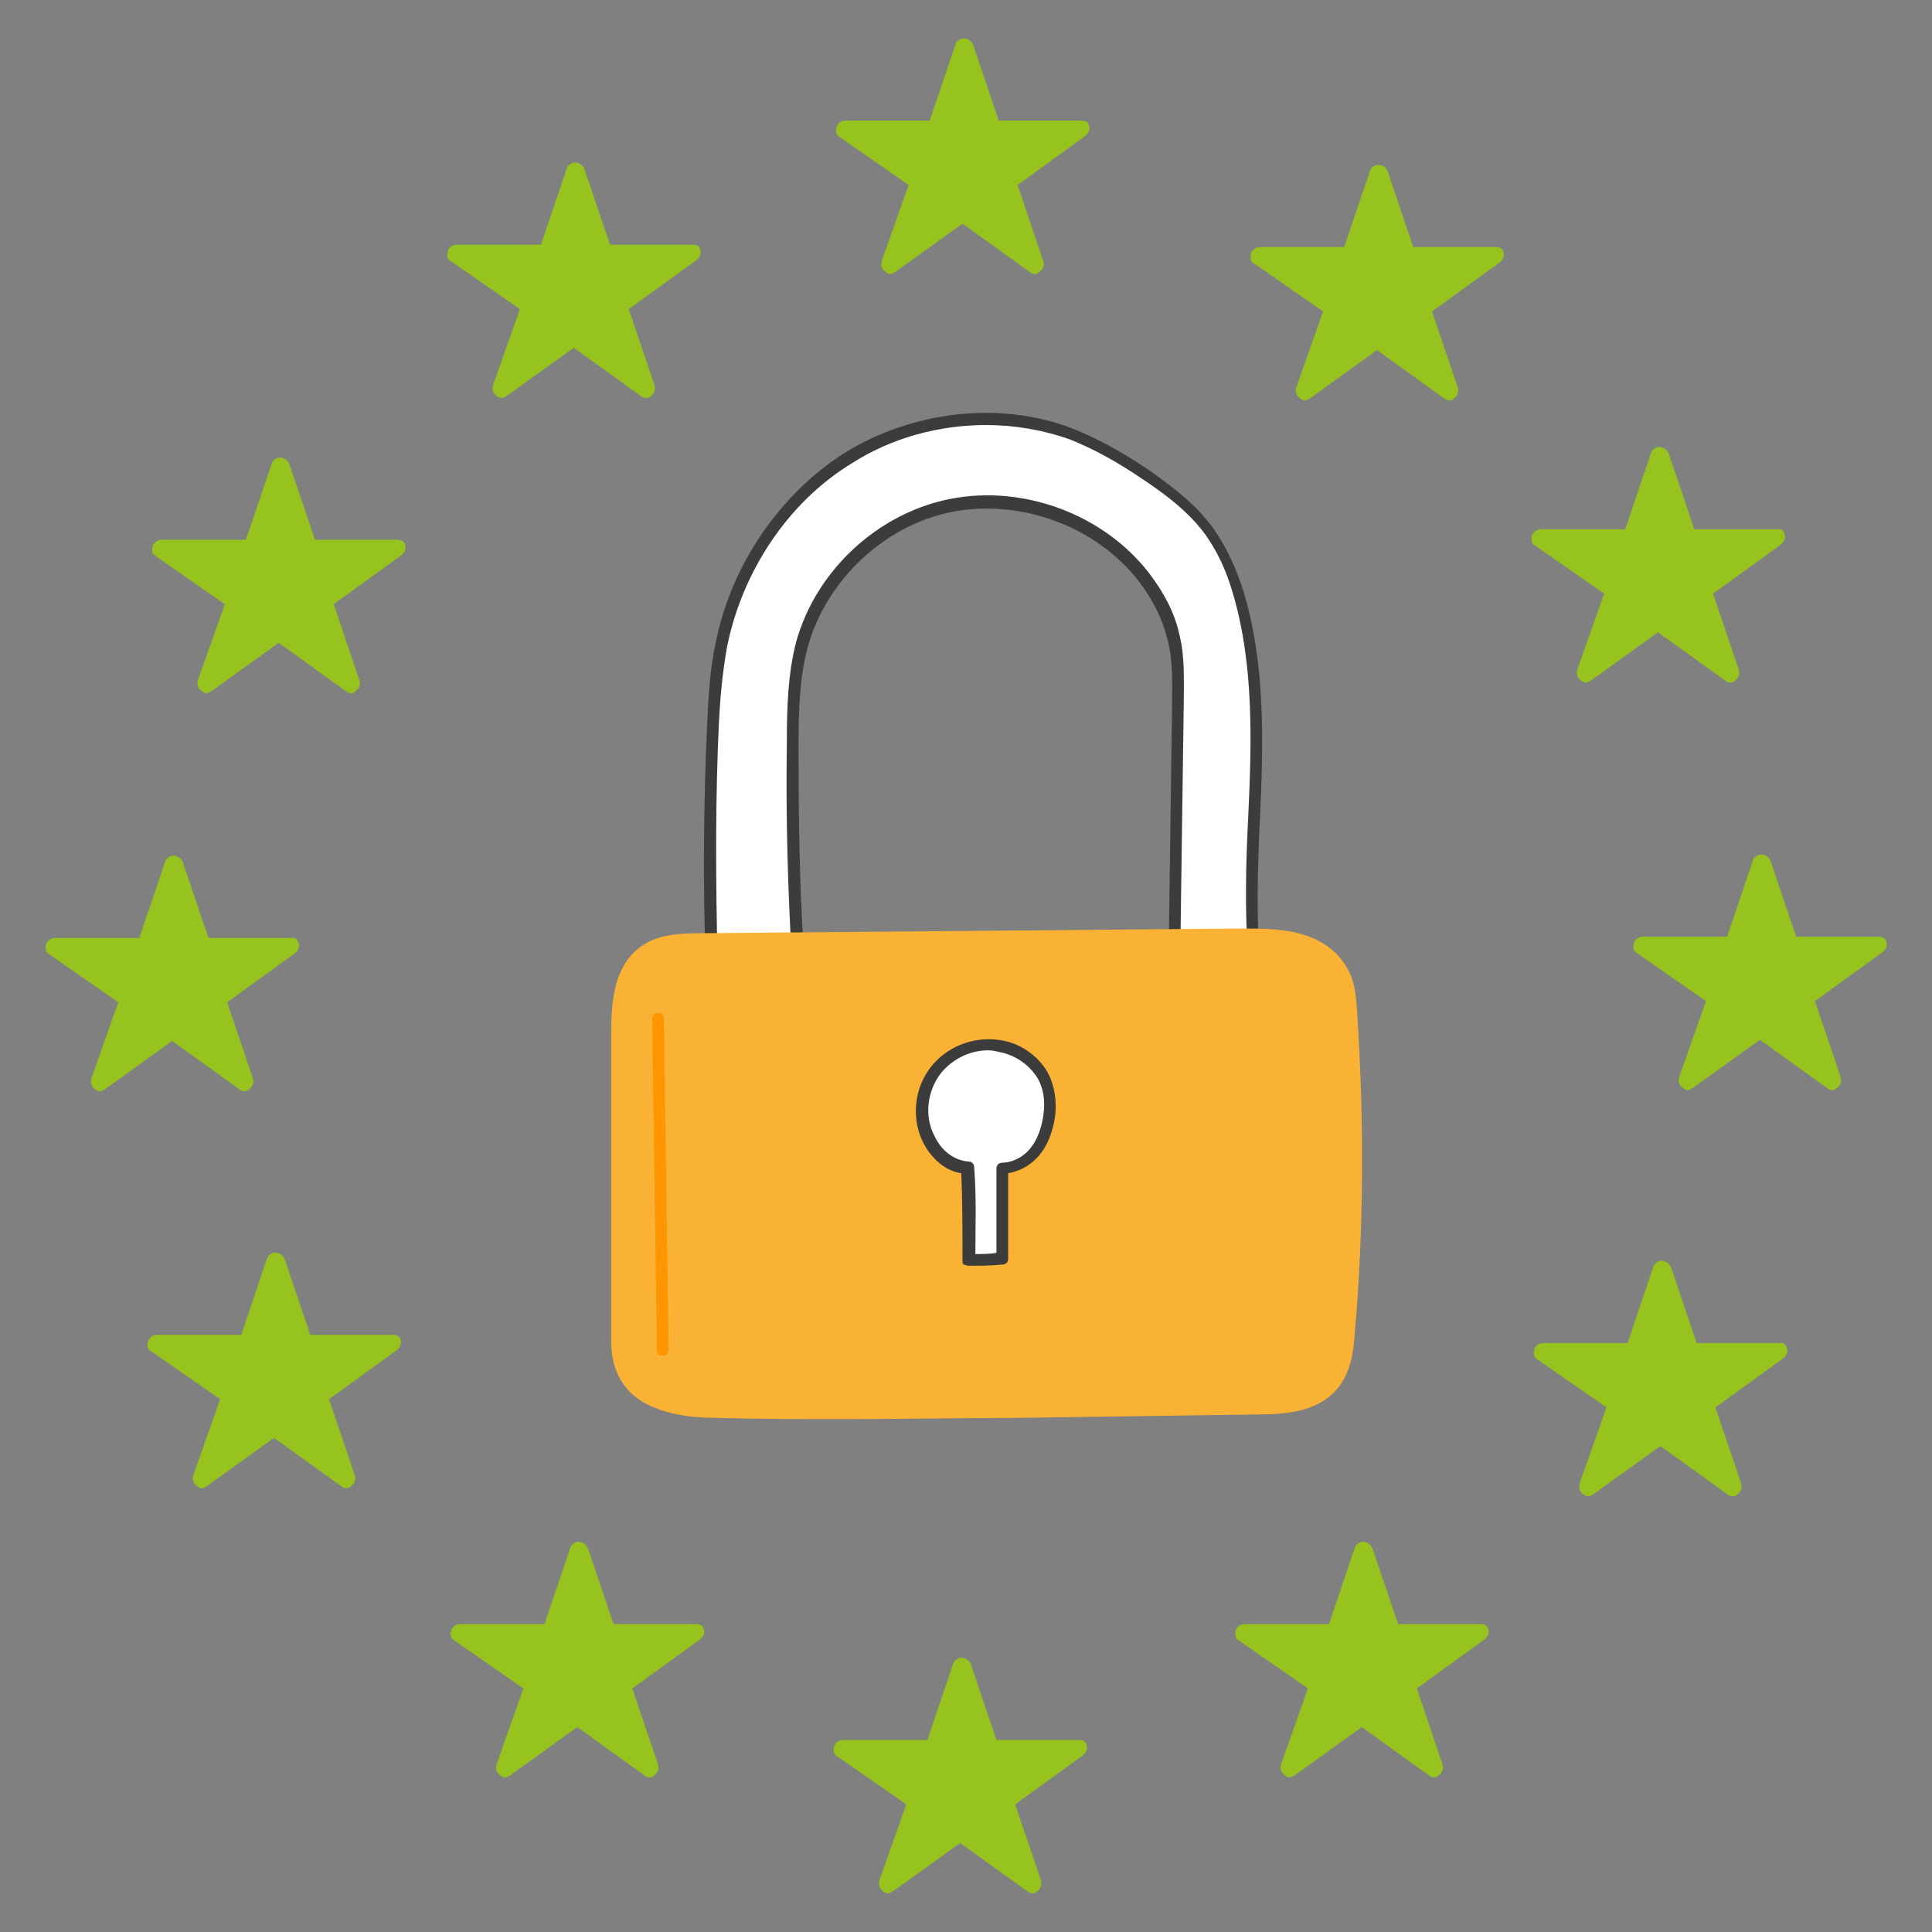 <?xml version="1.0" encoding="utf-8"?>
<!-- Generator: Adobe Illustrator 24.3.0, SVG Export Plug-In . SVG Version: 6.00 Build 0)  -->
<svg version="1.1" xmlns="http://www.w3.org/2000/svg" xmlns:xlink="http://www.w3.org/1999/xlink" x="0px" y="0px"
	 viewBox="0 0 165 165" style="enable-background:new 0 0 165 165;" xml:space="preserve">
<rect x="0" y="0" width="165" height="165" fill="#808080" stroke="none"/>
<style type="text/css">
	.st0{fill:#96C31E;}
	.st1{fill:#FFFFFF;stroke:#3C3C3C;stroke-linecap:round;stroke-linejoin:round;stroke-miterlimit:10;}
	.st2{fill:#F9B233;stroke:#F9B233;stroke-linecap:round;stroke-linejoin:round;stroke-miterlimit:10;}
	.st3{fill:none;stroke:#FF9600;stroke-linecap:round;stroke-linejoin:round;stroke-miterlimit:10;}
	.st4{fill:#FFFFFF;}
	.st5{fill:#3C3C3C;}
	.st6{fill:#F9B233;}
	.st7{fill:#FF9600;}
</style>
<g id="Ebene_2">
</g>
<g id="vektorisiert">
	<g id="Sterne">
		<path id="Icon_ionic-ios-star-5_23_" class="st0" d="M92.4,10.3h-7.1l-2.2-6.5c-0.2-0.4-0.6-0.6-1-0.5c-0.2,0.1-0.4,0.2-0.5,0.5
			l-2.2,6.5h-7.2c-0.4,0-0.8,0.3-0.8,0.8v0.1c0,0.2,0.1,0.4,0.3,0.5l5.9,4.1l-2.3,6.5c-0.1,0.3,0,0.7,0.3,0.9
			c0.1,0.1,0.3,0.2,0.4,0.2c0.2,0,0.3-0.1,0.5-0.2l5.7-4.1l5.7,4.1c0.1,0.1,0.3,0.2,0.5,0.2s0.3-0.1,0.4-0.2
			c0.3-0.2,0.4-0.6,0.3-0.9l-2.2-6.5l5.8-4.2l0.1-0.1c0.3-0.3,0.3-0.7,0.1-1C92.8,10.3,92.4,10.3,92.4,10.3L92.4,10.3z"/>
		<path id="Icon_ionic-ios-star-5_22_" class="st0" d="M127.8,21.1h-7.1l-2.2-6.5c-0.2-0.4-0.6-0.6-1-0.5c-0.2,0.1-0.4,0.2-0.5,0.5
			l-2.2,6.5h-7.2c-0.4,0-0.8,0.3-0.8,0.8V22c0,0.2,0.1,0.4,0.3,0.5l5.9,4.1l-2.3,6.5c-0.1,0.3,0,0.7,0.3,0.9
			c0.1,0.1,0.3,0.2,0.4,0.2c0.2,0,0.3-0.1,0.5-0.2l5.7-4.1l5.7,4.1c0.1,0.1,0.3,0.2,0.5,0.2s0.3-0.1,0.4-0.2
			c0.3-0.2,0.4-0.6,0.3-0.9l-2.2-6.5l5.8-4.2l0.1-0.1c0.3-0.3,0.3-0.7,0.1-1C128.1,21.1,127.8,21.1,127.8,21.1L127.8,21.1z"/>
		<path id="Icon_ionic-ios-star-5_21_" class="st0" d="M151.8,45.2h-7.1l-2.2-6.5c-0.2-0.4-0.6-0.6-1-0.5c-0.2,0.1-0.4,0.2-0.5,0.5
			l-2.2,6.5h-7.2c-0.4,0-0.8,0.3-0.8,0.8v0.1c0,0.2,0.1,0.4,0.3,0.5l5.9,4.1l-2.3,6.5c-0.1,0.3,0,0.7,0.3,0.9
			c0.1,0.1,0.3,0.2,0.4,0.2c0.2,0,0.3-0.1,0.5-0.2l5.7-4.1l5.7,4.1c0.1,0.1,0.3,0.2,0.5,0.2s0.3-0.1,0.4-0.2
			c0.3-0.2,0.4-0.6,0.3-0.9l-2.2-6.5l5.8-4.2l0.1-0.1c0.3-0.3,0.3-0.7,0.1-1C152.1,45.1,151.8,45.2,151.8,45.2L151.8,45.2z"/>
		<path id="Icon_ionic-ios-star-5_20_" class="st0" d="M160.5,80h-7.1l-2.2-6.5c-0.2-0.4-0.6-0.6-1-0.5c-0.2,0.1-0.4,0.2-0.5,0.5
			l-2.2,6.5h-7.2c-0.4,0-0.8,0.3-0.8,0.8v0.1c0,0.2,0.1,0.4,0.3,0.5l5.9,4.1l-2.3,6.5c-0.1,0.3,0,0.7,0.3,0.9
			c0.1,0.1,0.3,0.2,0.4,0.2c0.2,0,0.3-0.1,0.5-0.2l5.7-4.1l5.7,4.1c0.1,0.1,0.3,0.2,0.5,0.2s0.3-0.1,0.4-0.2
			c0.3-0.2,0.4-0.6,0.3-0.9l-2.2-6.5l5.8-4.2l0.1-0.1c0.3-0.3,0.3-0.7,0.1-1C160.8,80,160.5,80,160.5,80L160.5,80z"/>
		<path id="Icon_ionic-ios-star-5_19_" class="st0" d="M152,114.7h-7.1l-2.2-6.5c-0.2-0.4-0.6-0.6-1-0.5c-0.2,0.1-0.4,0.2-0.5,0.5
			l-2.2,6.5h-7.2c-0.4,0-0.8,0.3-0.8,0.8v0.1c0,0.2,0.1,0.4,0.3,0.5l5.9,4.1l-2.3,6.5c-0.1,0.3,0,0.7,0.3,0.9
			c0.1,0.1,0.3,0.2,0.4,0.2c0.2,0,0.3-0.1,0.5-0.2l5.7-4.1l5.7,4.1c0.1,0.1,0.3,0.2,0.5,0.2s0.3-0.1,0.4-0.2
			c0.3-0.2,0.4-0.6,0.3-0.9l-2.2-6.5l5.8-4.2l0.1-0.1c0.3-0.3,0.3-0.7,0.1-1C152.3,114.6,152,114.7,152,114.7L152,114.7z"/>
		<path id="Icon_ionic-ios-star-5_18_" class="st0" d="M126.5,138.7h-7.1l-2.2-6.5c-0.2-0.4-0.6-0.6-1-0.5c-0.2,0.1-0.4,0.2-0.5,0.5
			l-2.2,6.5h-7.2c-0.4,0-0.8,0.3-0.8,0.8v0.1c0,0.2,0.1,0.4,0.3,0.5l5.9,4.1l-2.3,6.5c-0.1,0.3,0,0.7,0.3,0.9
			c0.1,0.1,0.3,0.2,0.4,0.2c0.2,0,0.3-0.1,0.5-0.2l5.7-4.1l5.7,4.1c0.1,0.1,0.3,0.2,0.5,0.2s0.3-0.1,0.4-0.2
			c0.3-0.2,0.4-0.6,0.3-0.9l-2.2-6.5l5.8-4.2l0.1-0.1c0.3-0.3,0.3-0.7,0.1-1C126.8,138.7,126.5,138.7,126.5,138.7L126.5,138.7z"/>
		<path id="Icon_ionic-ios-star-5_17_" class="st0" d="M92.2,148.6h-7.1l-2.2-6.5c-0.2-0.4-0.6-0.6-1-0.5c-0.2,0.1-0.4,0.2-0.5,0.5
			l-2.2,6.5H72c-0.4,0-0.8,0.3-0.8,0.8v0.1c0,0.2,0.1,0.4,0.3,0.5l5.9,4.1l-2.3,6.5c-0.1,0.3,0,0.7,0.3,0.9c0.1,0.1,0.3,0.2,0.4,0.2
			c0.2,0,0.3-0.1,0.5-0.2l5.7-4.1l5.7,4.1c0.1,0.1,0.3,0.2,0.5,0.2s0.3-0.1,0.4-0.2c0.3-0.2,0.4-0.6,0.3-0.9l-2.2-6.5l5.8-4.2
			l0.1-0.1c0.3-0.3,0.3-0.7,0.1-1C92.6,148.6,92.2,148.6,92.2,148.6L92.2,148.6z"/>
		<path id="Icon_ionic-ios-star-5_16_" class="st0" d="M59.5,138.7h-7.1l-2.2-6.5c-0.2-0.4-0.6-0.6-1-0.5c-0.2,0.1-0.4,0.2-0.5,0.5
			l-2.2,6.5h-7.2c-0.4,0-0.8,0.3-0.8,0.8v0.1c0,0.2,0.1,0.4,0.3,0.5l5.9,4.1l-2.3,6.5c-0.1,0.3,0,0.7,0.3,0.9
			c0.1,0.1,0.3,0.2,0.4,0.2c0.2,0,0.3-0.1,0.5-0.2l5.7-4.1l5.7,4.1c0.1,0.1,0.3,0.2,0.5,0.2s0.3-0.1,0.4-0.2
			c0.3-0.2,0.4-0.6,0.3-0.9l-2.2-6.5l5.8-4.2l0.1-0.1c0.3-0.3,0.3-0.7,0.1-1C59.8,138.7,59.5,138.7,59.5,138.7L59.5,138.7z"/>
		<path id="Icon_ionic-ios-star-5_15_" class="st0" d="M33.6,114h-7.1l-2.2-6.5c-0.2-0.4-0.6-0.6-1-0.5c-0.2,0.1-0.4,0.2-0.5,0.5
			l-2.2,6.5h-7.2c-0.4,0-0.8,0.3-0.8,0.8v0.1c0,0.2,0.1,0.4,0.3,0.5l5.9,4.1l-2.3,6.5c-0.1,0.3,0,0.7,0.3,0.9
			c0.1,0.1,0.3,0.2,0.4,0.2c0.2,0,0.3-0.1,0.5-0.2l5.7-4.1l5.7,4.1c0.1,0.1,0.3,0.2,0.5,0.2s0.3-0.1,0.4-0.2
			c0.3-0.2,0.4-0.6,0.3-0.9l-2.2-6.5l5.8-4.2l0.1-0.1c0.3-0.3,0.3-0.7,0.1-1C33.9,114,33.6,114,33.6,114L33.6,114z"/>
		<path id="Icon_ionic-ios-star-5_14_" class="st0" d="M24.9,80.1h-7.1l-2.2-6.5c-0.2-0.4-0.6-0.6-1-0.5c-0.2,0.1-0.4,0.2-0.5,0.5
			l-2.2,6.5H4.7c-0.4,0-0.8,0.3-0.8,0.8V81c0,0.2,0.1,0.4,0.3,0.5l5.9,4.1l-2.3,6.5c-0.1,0.3,0,0.7,0.3,0.9c0.1,0.1,0.3,0.2,0.4,0.2
			c0.2,0,0.3-0.1,0.5-0.2l5.7-4.1l5.7,4.1c0.1,0.1,0.3,0.2,0.5,0.2s0.3-0.1,0.4-0.2c0.3-0.2,0.4-0.6,0.3-0.9l-2.2-6.5l5.8-4.2
			l0.1-0.1c0.3-0.3,0.3-0.7,0.1-1C25.2,80,24.9,80.1,24.9,80.1L24.9,80.1z"/>
		<path id="Icon_ionic-ios-star-5_13_" class="st0" d="M34,46.1h-7.1l-2.2-6.5c-0.2-0.4-0.6-0.6-1-0.5c-0.2,0.1-0.4,0.2-0.5,0.5
			L21,46.1h-7.2c-0.4,0-0.8,0.3-0.8,0.8V47c0,0.2,0.1,0.4,0.3,0.5l5.9,4.1l-2.3,6.5c-0.1,0.3,0,0.7,0.3,0.9c0.1,0.1,0.3,0.2,0.4,0.2
			c0.2,0,0.3-0.1,0.5-0.2l5.7-4.1l5.7,4.1c0.1,0.1,0.3,0.2,0.5,0.2s0.3-0.1,0.4-0.2c0.3-0.2,0.4-0.6,0.3-0.9l-2.2-6.5l5.8-4.2
			l0.1-0.1c0.3-0.3,0.3-0.7,0.1-1C34.3,46.1,34,46.1,34,46.1L34,46.1z"/>
		<path id="Icon_ionic-ios-star-5_12_" class="st0" d="M59.2,20.9h-7.1l-2.2-6.5c-0.2-0.4-0.6-0.6-1-0.5c-0.2,0.1-0.4,0.2-0.5,0.5
			l-2.2,6.5H39c-0.4,0-0.8,0.3-0.8,0.8v0.1c0,0.2,0.1,0.4,0.3,0.5l5.9,4.1l-2.3,6.5c-0.1,0.3,0,0.7,0.3,0.9c0.1,0.1,0.3,0.2,0.4,0.2
			c0.2,0,0.3-0.1,0.5-0.2l5.7-4.1l5.7,4.1c0.1,0.1,0.3,0.2,0.5,0.2s0.3-0.1,0.4-0.2c0.3-0.2,0.4-0.6,0.3-0.9l-2.2-6.5l5.8-4.2
			l0.1-0.1c0.3-0.3,0.3-0.7,0.1-1C59.6,20.9,59.2,20.9,59.2,20.9L59.2,20.9z"/>
	</g>
	<g id="Schloss_1_">
		<g id="Bügel">
			<path class="st4" d="M100.3,81.9c0.1-7.3,0.2-14.6,0.3-21.9c0-1.9,0.1-3.8-0.4-5.7c-0.4-1.8-1.4-3.6-2.5-5.1
				c-3.8-4.9-10.3-7.3-16.4-6.1c-6,1.2-11.2,6-12.8,11.9c-0.8,2.8-0.8,5.7-0.8,8.5c0,6.2,0.1,12.4,0.5,18.4c-2.4,0.6-4.9,1-7.3,1.3
				c-0.2-7.2-0.3-14.4,0.1-21.5c0.1-2.2,0.3-4.4,0.7-6.6c1.3-6.5,5.2-12.5,10.8-16s12.8-4.4,19-2.1c2.3,0.9,4.4,2.1,6.5,3.5
				c2,1.3,3.9,2.8,5.3,4.8c1.1,1.6,1.9,3.4,2.5,5.2c3.1,10.2,0.4,21.1,1.4,31.8C104.8,82.6,102.4,82.4,100.3,81.9z"/>
			<path class="st5" d="M60.8,83.8c-0.1,0-0.2,0-0.3-0.1c-0.1-0.1-0.2-0.2-0.2-0.4c-0.3-8-0.2-15.1,0.1-21.6c0.1-2,0.2-4.4,0.7-6.7
				c1.3-6.7,5.5-12.8,11-16.3c5.8-3.6,13.3-4.5,19.5-2.1c2,0.8,4.1,1.9,6.6,3.6c1.8,1.3,3.9,2.8,5.4,4.9c1,1.4,1.9,3.2,2.6,5.4
				c1.9,6.3,1.7,13,1.4,19.5c-0.2,4.1-0.3,8.3,0,12.4c0,0.1,0,0.3-0.1,0.4c-0.1,0.1-0.2,0.2-0.3,0.2c-2.3,0.2-4.7,0-7-0.4
				c-0.2,0-0.4-0.3-0.4-0.5l0.3-21.9c0-1.8,0.1-3.8-0.4-5.6c-0.4-1.7-1.2-3.3-2.4-4.9c-3.6-4.7-10-7.1-15.9-6
				c-5.8,1.1-10.8,5.8-12.4,11.5c-0.7,2.6-0.8,5.3-0.8,8.4c0,6.9,0.1,12.9,0.5,18.3c0,0.2-0.1,0.5-0.4,0.5
				C65.8,83.1,63.3,83.4,60.8,83.8C60.9,83.8,60.9,83.8,60.8,83.8z M84.2,36.3c-4,0-8.1,1.1-11.5,3.3c-5.4,3.3-9.3,9.2-10.6,15.6
				c-0.4,2.2-0.6,4.5-0.7,6.5c-0.3,6.3-0.3,13.1-0.1,20.9c2.1-0.3,4.2-0.6,6.3-1.2c-0.3-5.4-0.5-11.3-0.4-18c0-3.1,0.1-5.9,0.8-8.6
				c1.7-6.1,7-11,13.2-12.2c6.2-1.2,13,1.3,16.9,6.3c1.3,1.7,2.2,3.4,2.6,5.2c0.5,1.9,0.4,3.9,0.4,5.8l-0.3,21.5
				c1.9,0.4,3.9,0.5,5.8,0.4c-0.3-4-0.2-8.1,0-12c0.3-6.4,0.5-13-1.3-19.1c-0.6-2.1-1.4-3.7-2.4-5.1c-1.4-1.9-3.4-3.4-5.2-4.6
				c-2.5-1.7-4.4-2.7-6.4-3.5C89,36.7,86.6,36.3,84.2,36.3z"/>
		</g>
		<g>
			<path class="st6" d="M115.9,86.4c-0.1-1.4-0.2-2.7-0.9-3.8c-0.8-1.4-2.2-2.4-4.1-2.9c-1.6-0.4-3.3-0.4-4.9-0.4l-46,0.4
				c-2.1,0-4.1,0.1-5.6,1.4c-2,1.7-2.2,4.6-2.2,7.1c0,5.1,0,12.3,0,18c0,4.1,0,7.3,0,8.4c0,2.5,1.1,4.4,3.2,5.4
				c1.9,0.9,3.9,1.1,6.2,1.1c3.5,0.1,7,0.1,10.5,0.1c4.8,0,9.6-0.1,14.3-0.1l20.9-0.3c2.5,0,5.3-0.2,7-2.3c1-1.3,1.3-2.9,1.4-4.6
				C116.5,104.7,116.5,95.5,115.9,86.4z"/>
			<path class="st7" d="M56.6,115.8c-0.3,0-0.5-0.2-0.5-0.5L55.7,87c0-0.3,0.2-0.5,0.5-0.5c0.3,0,0.5,0.2,0.5,0.5l0.4,28.2
				C57.1,115.5,56.9,115.8,56.6,115.8C56.6,115.8,56.6,115.8,56.6,115.8z"/>
		</g>
		<g id="Schloss">
			<path class="st4" d="M82.6,99.7c-1.5-0.1-2.7-1.2-3.3-2.5c-0.9-1.9-0.6-4.3,0.7-5.9c1.3-1.6,3.6-2.4,5.7-1.9
				c1.3,0.3,2.5,1.1,3.2,2.2c0.7,1.1,0.9,2.5,0.7,3.8c-0.6,3.9-3.1,4.4-4,4.4c0,2.6,0,5.1,0,7.7c-0.9,0-1.9,0.1-2.8,0.1
				C82.7,105,82.8,102.4,82.6,99.7z"/>
			<path class="st5" d="M82.7,108.1c-0.1,0-0.3-0.1-0.4-0.1c-0.1-0.1-0.1-0.2-0.1-0.4c0-2.4,0-4.9-0.1-7.4c-1.4-0.2-2.6-1.3-3.3-2.7
				c-1-2.1-0.7-4.7,0.8-6.5s3.9-2.6,6.2-2.1c1.4,0.3,2.7,1.2,3.5,2.4c0.7,1.1,1,2.6,0.8,4.1c-0.6,3.8-2.9,4.6-4,4.8
				c0,2.4,0,4.9,0,7.3c0,0.3-0.2,0.5-0.5,0.5C84.6,108.1,83.7,108.1,82.7,108.1C82.7,108.1,82.7,108.1,82.7,108.1z M84.4,89.7
				c-1.5,0-3,0.7-4,1.9c-1.2,1.5-1.5,3.7-0.6,5.4c0.6,1.3,1.7,2.1,2.9,2.2c0.3,0,0.5,0.2,0.5,0.5c0.2,2.6,0.1,5,0.1,7.4
				c0.6,0,1.2,0,1.8-0.1c0-2.4,0-4.8,0-7.2c0-0.3,0.2-0.5,0.5-0.5c0.3,0,2.9-0.1,3.5-4c0.2-1.3,0-2.5-0.6-3.4c-0.7-1-1.7-1.7-2.9-2
				C85.1,89.8,84.8,89.7,84.4,89.7z"/>
		</g>
	</g>
</g>
</svg>
